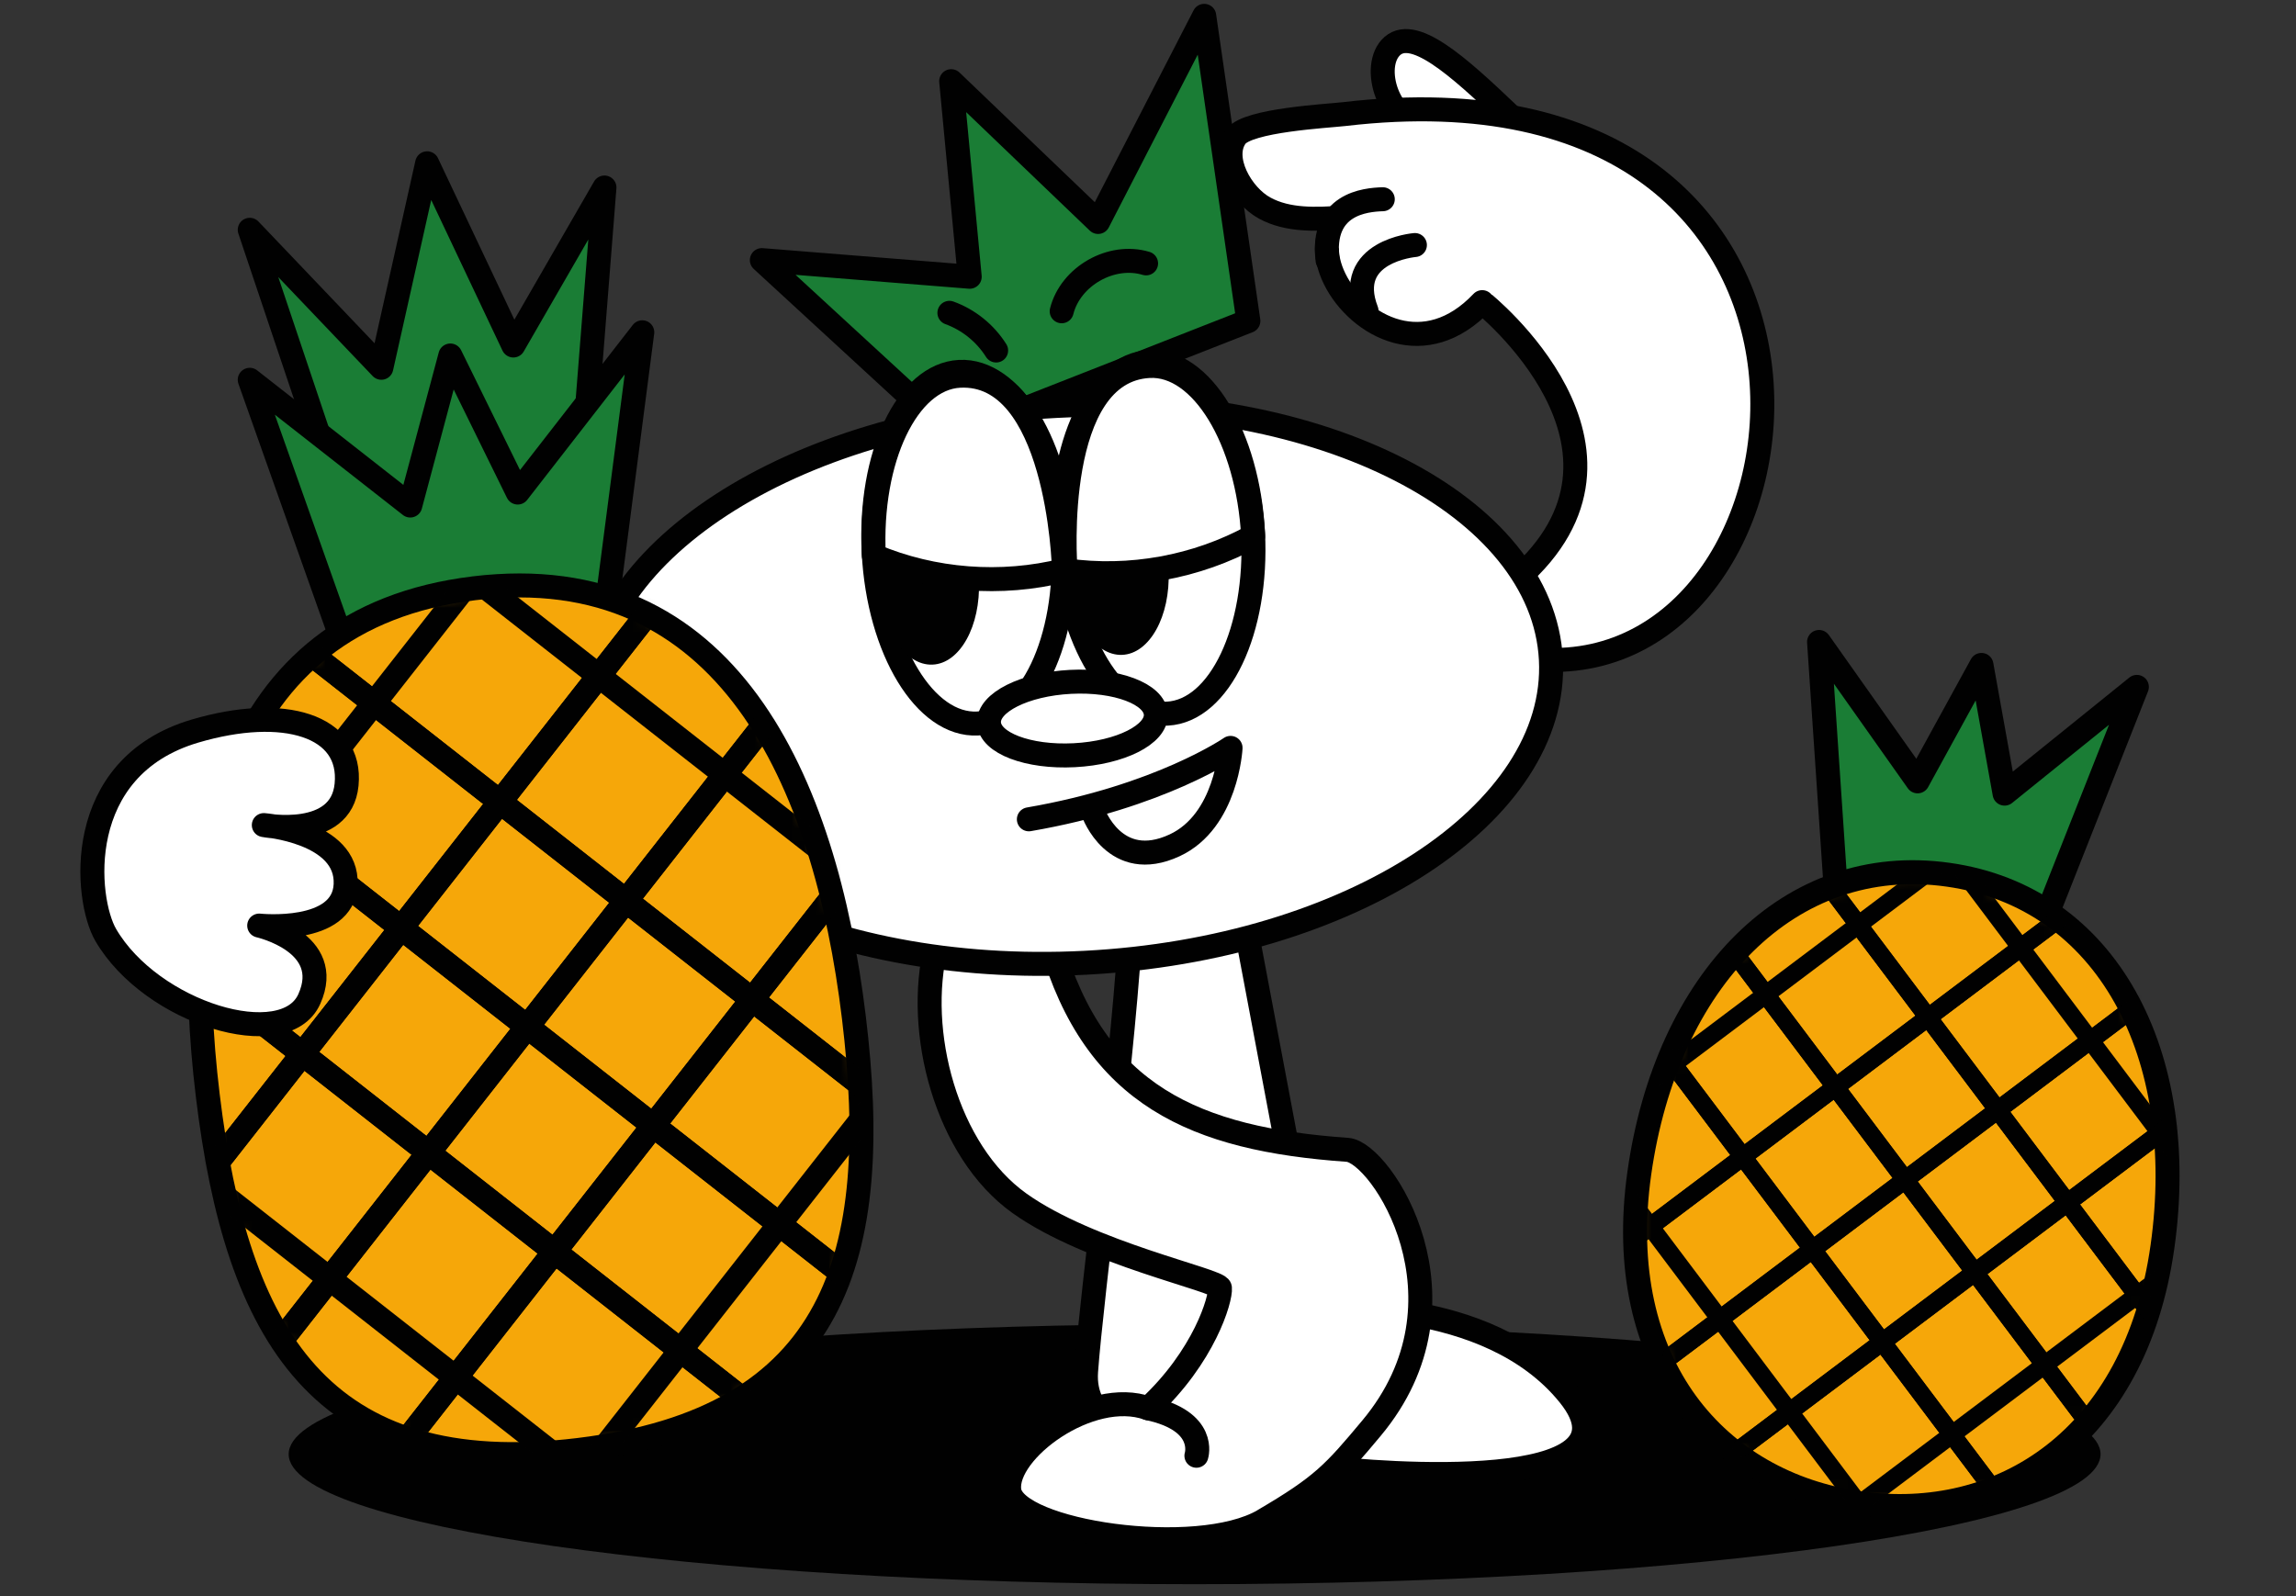 <?xml version="1.0" encoding="UTF-8"?> <svg xmlns="http://www.w3.org/2000/svg" width="187" height="130" viewBox="0 0 187 130" fill="none"><rect x="0" y="0" width="187" height="130" fill="#333333" stroke="none"/><g clip-path="url(#clip0_1142_125)"><path d="M97.296 129.041C138.047 129.041 171.081 124.299 171.081 118.45C171.081 112.601 138.047 107.859 97.296 107.859C56.546 107.859 23.511 112.601 23.511 118.45C23.511 124.299 56.546 129.041 97.296 129.041Z" fill="#010101"></path><path d="M107.741 119.507C112.113 120.074 134.44 121.856 127.789 113.62C121.138 105.384 107.32 106.581 107.32 106.581L100.485 70.353C97.099 72.11 96.125 73.695 92.096 74.936C91.74 84.146 88.869 105.804 88.456 111.717C87.896 119.603 103.368 118.941 107.741 119.507Z" fill="white" stroke="#010101" stroke-width="1.954" stroke-linecap="round" stroke-linejoin="round"></path><path d="M102.929 123.841C107.703 121.047 108.644 119.991 111.693 116.344C120.419 105.912 112.501 93.858 109.746 93.66C97.354 92.788 89.181 89.256 85.605 76.807C81.302 78.08 79.151 77.201 76.249 77.08C74.517 83.973 77.044 93.749 83.04 98.02C88.774 102.106 99.295 104.27 99.359 104.913C99.448 105.791 98.086 110.501 93.522 114.714C88.761 113.009 81.805 118.221 82.2 121.397C82.62 124.777 97.481 127.036 102.929 123.848V123.841Z" fill="white" stroke="#010101" stroke-width="1.954" stroke-linecap="round" stroke-linejoin="round"></path><path d="M97.443 118.578C97.443 118.578 98.359 115.746 93.522 114.715L97.443 118.578Z" fill="white"></path><path d="M97.443 118.578C97.443 118.578 98.359 115.746 93.522 114.715" stroke="#010101" stroke-width="1.954" stroke-linecap="round" stroke-linejoin="round"></path><path d="M77.668 35.565L101.675 26.145L98.079 1.291L89.436 18.081L77.47 6.612L78.979 22.543L62.049 21.187L77.668 35.565Z" fill="#1A7D35" stroke="#010101" stroke-width="1.954" stroke-linecap="round" stroke-linejoin="round"></path><path d="M93.344 21.454C90.524 20.601 87.189 22.497 86.47 25.355" stroke="#010101" stroke-width="1.954" stroke-linecap="round" stroke-linejoin="round"></path><path d="M77.325 25.482C78.884 26.043 80.246 27.144 81.131 28.55" stroke="#010101" stroke-width="1.954" stroke-linecap="round" stroke-linejoin="round"></path><path d="M122.907 9.343C118.706 5.333 114.977 1.979 113.246 3.901C111.623 5.708 113.284 10.577 116.593 10.24" fill="white"></path><path d="M122.907 9.343C118.706 5.333 114.977 1.979 113.246 3.901C111.623 5.708 113.284 10.577 116.593 10.24" stroke="#010101" stroke-width="1.954" stroke-linecap="round" stroke-linejoin="round"></path><path d="M125.536 53.728C149.372 55.167 154.616 3.995 109.497 9.291C108.065 9.456 101.643 9.781 100.663 11.117C99.384 12.868 101.096 15.91 102.999 16.947C104.902 17.985 107.2 17.87 109.357 17.724C106.232 19.856 109.255 25.801 113.787 26.991C115.925 27.551 118.395 27.061 120.718 24.61C120.712 24.61 135.713 36.544 123.544 47.173L125.542 53.728H125.536Z" fill="white" stroke="#010101" stroke-width="1.954" stroke-linecap="round" stroke-linejoin="round"></path><path d="M115.238 19.959C115.238 19.959 109.42 20.443 111.298 25.318L115.238 19.959Z" fill="white"></path><path d="M115.238 19.959C115.238 19.959 109.42 20.443 111.298 25.318" stroke="#010101" stroke-width="1.954" stroke-linecap="round" stroke-linejoin="round"></path><path d="M112.622 16.229C111.221 16.273 107.555 16.585 108.128 21.206L112.622 16.229Z" fill="white"></path><path d="M112.622 16.229C111.221 16.273 107.555 16.585 108.128 21.206" stroke="#010101" stroke-width="1.954" stroke-linecap="round" stroke-linejoin="round"></path><path d="M88.377 78.423C109.977 77.306 126.962 66.247 126.314 53.722C125.666 41.197 107.632 31.949 86.032 33.066C64.433 34.182 47.448 45.242 48.096 57.767C48.743 70.292 66.778 79.54 88.377 78.423Z" fill="white" stroke="#010101" stroke-width="1.954" stroke-linecap="round" stroke-linejoin="round"></path><path d="M95.072 58.13C99.337 57.91 102.463 51.319 102.054 43.41C101.645 35.502 97.856 29.269 93.591 29.489C89.326 29.71 86.2 36.3 86.609 44.209C87.018 52.118 90.807 58.351 95.072 58.13Z" fill="white" stroke="#010101" stroke-width="1.954" stroke-linecap="round" stroke-linejoin="round"></path><path d="M91.394 53.342C93.631 53.253 95.325 50.194 95.178 46.509C95.031 42.825 93.097 39.911 90.86 40C88.623 40.09 86.928 43.149 87.076 46.833C87.223 50.518 89.156 53.432 91.394 53.342Z" fill="#010101"></path><path d="M102.064 43.673C97.462 46.206 92.001 47.192 86.795 46.454C86.712 45.824 85.675 30.224 93.605 29.811C97.857 29.588 101.637 35.787 102.064 43.673Z" fill="white" stroke="#010101" stroke-width="1.954" stroke-linecap="round" stroke-linejoin="round"></path><path d="M79.623 58.933C83.888 58.712 87.014 52.122 86.605 44.213C86.196 36.304 82.407 30.072 78.142 30.292C73.877 30.513 70.751 37.103 71.16 45.012C71.569 52.921 75.358 59.153 79.623 58.933Z" fill="white" stroke="#010101" stroke-width="1.954" stroke-linecap="round" stroke-linejoin="round"></path><path d="M75.946 54.137C78.183 54.048 79.877 50.989 79.73 47.304C79.583 43.62 77.65 40.706 75.412 40.795C73.175 40.885 71.481 43.944 71.628 47.628C71.775 51.313 73.709 54.227 75.946 54.137Z" fill="#010101"></path><path d="M71.176 45.263C76.013 47.306 81.55 47.727 86.648 46.454C86.667 45.817 86.094 30.192 78.158 30.606C73.906 30.828 70.781 37.384 71.169 45.263H71.176Z" fill="white" stroke="#010101" stroke-width="1.954" stroke-linecap="round" stroke-linejoin="round"></path><path d="M87.497 61.516C91.25 61.322 94.223 59.827 94.137 58.177C94.052 56.527 90.941 55.347 87.188 55.541C83.436 55.735 80.463 57.23 80.548 58.88C80.633 60.53 83.745 61.71 87.497 61.516Z" fill="white" stroke="#010101" stroke-width="1.954" stroke-linecap="round" stroke-linejoin="round"></path><path d="M83.797 66.737C94.477 64.898 100.224 60.92 100.224 60.92C100.224 60.92 99.918 66.884 95.667 68.857C90.792 71.116 89.041 66.183 89.041 66.183" fill="white"></path><path d="M83.797 66.737C94.477 64.898 100.224 60.92 100.224 60.92C100.224 60.92 99.918 66.884 95.667 68.857C90.792 71.116 89.041 66.183 89.041 66.183" stroke="#010101" stroke-width="1.954" stroke-linecap="round" stroke-linejoin="round"></path><path d="M47.276 39.994L49.23 15.274L41.809 28.143L34.789 13.301L31.059 29.957L20.341 18.717L28.259 42.292L47.276 39.994Z" fill="#1A7D35" stroke="#010101" stroke-width="1.954" stroke-linecap="round" stroke-linejoin="round"></path><path d="M49.37 49.693L52.311 27.066L42.166 40.12L36.679 28.957L33.414 41.177L20.341 30.936L27.909 52.289L49.37 49.693Z" fill="#1A7D35" stroke="#010101" stroke-width="1.954" stroke-linecap="round" stroke-linejoin="round"></path><path d="M69.546 82.879C71.895 102.259 68.172 115.561 47.117 118.107C26.063 120.659 19.272 108.63 16.924 89.25C14.575 69.87 18.044 50.407 38.614 47.918C59.185 45.429 67.198 63.498 69.546 82.879Z" fill="#F6A709" stroke="#010101" stroke-width="1.954" stroke-linecap="round" stroke-linejoin="round"></path><mask id="mask0_1142_125" style="mask-type:luminance" maskUnits="userSpaceOnUse" x="16" y="47" width="55" height="72"><path d="M69.546 82.879C71.895 102.259 68.172 115.561 47.117 118.107C26.063 120.659 19.272 108.63 16.924 89.25C14.575 69.87 18.044 50.407 38.614 47.918C59.185 45.429 67.198 63.498 69.546 82.879Z" fill="white"></path></mask><g mask="url(#mask0_1142_125)"><path d="M33.166 42.826L84.904 83.382" stroke="#010101" stroke-width="1.954" stroke-linecap="round" stroke-linejoin="round"></path><path d="M25.121 53.092L76.859 93.647" stroke="#010101" stroke-width="1.954" stroke-linecap="round" stroke-linejoin="round"></path><path d="M17.07 63.357L68.814 103.913" stroke="#010101" stroke-width="1.954" stroke-linecap="round" stroke-linejoin="round"></path><path d="M9.025 73.617L60.763 114.179" stroke="#010101" stroke-width="1.954" stroke-linecap="round" stroke-linejoin="round"></path><path d="M25.121 53.092L76.859 93.647" stroke="#010101" stroke-width="1.954" stroke-linecap="round" stroke-linejoin="round"></path><path d="M17.07 63.357L68.814 103.913" stroke="#010101" stroke-width="1.954" stroke-linecap="round" stroke-linejoin="round"></path><path d="M9.025 73.617L60.763 114.179" stroke="#010101" stroke-width="1.954" stroke-linecap="round" stroke-linejoin="round"></path><path d="M0.98 83.883L52.718 124.445" stroke="#010101" stroke-width="1.954" stroke-linecap="round" stroke-linejoin="round"></path><path d="M83.752 73.859L43.19 125.597" stroke="#010101" stroke-width="1.954" stroke-linecap="round" stroke-linejoin="round"></path><path d="M73.487 65.814L32.931 117.552" stroke="#010101" stroke-width="1.954" stroke-linecap="round" stroke-linejoin="round"></path><path d="M63.219 57.764L22.664 109.502" stroke="#010101" stroke-width="1.954" stroke-linecap="round" stroke-linejoin="round"></path><path d="M52.953 49.719L12.398 101.457" stroke="#010101" stroke-width="1.954" stroke-linecap="round" stroke-linejoin="round"></path><path d="M73.487 65.814L32.931 117.552" stroke="#010101" stroke-width="1.954" stroke-linecap="round" stroke-linejoin="round"></path><path d="M63.219 57.764L22.664 109.502" stroke="#010101" stroke-width="1.954" stroke-linecap="round" stroke-linejoin="round"></path><path d="M52.953 49.719L12.398 101.457" stroke="#010101" stroke-width="1.954" stroke-linecap="round" stroke-linejoin="round"></path><path d="M42.694 41.674L2.132 93.412" stroke="#010101" stroke-width="1.954" stroke-linecap="round" stroke-linejoin="round"></path></g><path d="M15.873 59.552C23.11 57.413 28.704 59.074 28.227 63.918C27.788 68.424 21.487 67.208 21.487 67.208C21.487 67.208 28.342 67.73 28.151 72.046C27.973 76.125 21.111 75.393 21.111 75.393C21.111 75.393 27.26 76.768 25.191 81.376C23.193 85.831 12.335 82.553 8.611 76.157C6.925 73.261 5.881 62.505 15.873 59.552Z" fill="white" stroke="#010101" stroke-width="1.954" stroke-linecap="round" stroke-linejoin="round"></path><path d="M166.842 74.173L174.04 55.951L163.265 64.645L161.381 54.162L156.181 63.645L148.155 52.291L149.466 71.716L166.842 74.173Z" fill="#1A7D35" stroke="#010101" stroke-width="1.954" stroke-linecap="round" stroke-linejoin="round"></path><path d="M176.122 101.56C173.907 117.256 162.947 124.066 151.446 122.443C139.945 120.82 131.302 111.235 133.517 95.546C135.732 79.851 145.737 69.425 158.676 71.252C171.615 73.079 178.336 85.872 176.122 101.567V101.56Z" fill="#F6A709" stroke="#010101" stroke-width="1.954" stroke-linecap="round" stroke-linejoin="round"></path><mask id="mask1_1142_125" style="mask-type:luminance" maskUnits="userSpaceOnUse" x="133" y="71" width="44" height="52"><path d="M176.122 101.56C173.907 117.256 162.947 124.066 151.446 122.443C139.945 120.82 131.302 111.235 133.517 95.546C135.732 79.851 145.737 69.425 158.676 71.252C171.615 73.079 178.336 85.872 176.122 101.567V101.56Z" fill="white"></path></mask><g mask="url(#mask1_1142_125)"><path d="M155.952 65.732L184.555 103.755" stroke="#010101" stroke-width="1.464" stroke-linecap="round" stroke-linejoin="round"></path><path d="M148.403 71.41L177.012 109.432" stroke="#010101" stroke-width="1.464" stroke-linecap="round" stroke-linejoin="round"></path><path d="M140.862 77.088L169.471 115.104" stroke="#010101" stroke-width="1.464" stroke-linecap="round" stroke-linejoin="round"></path><path d="M133.32 82.764L161.929 120.78" stroke="#010101" stroke-width="1.464" stroke-linecap="round" stroke-linejoin="round"></path><path d="M148.403 71.41L177.012 109.432" stroke="#010101" stroke-width="1.464" stroke-linecap="round" stroke-linejoin="round"></path><path d="M140.862 77.088L169.471 115.104" stroke="#010101" stroke-width="1.464" stroke-linecap="round" stroke-linejoin="round"></path><path d="M133.32 82.764L161.929 120.78" stroke="#010101" stroke-width="1.464" stroke-linecap="round" stroke-linejoin="round"></path><path d="M125.778 88.436L154.38 126.458" stroke="#010101" stroke-width="1.464" stroke-linecap="round" stroke-linejoin="round"></path><path d="M185.528 96.881L147.506 125.483" stroke="#010101" stroke-width="1.464" stroke-linecap="round" stroke-linejoin="round"></path><path d="M179.851 89.34L141.829 117.942" stroke="#010101" stroke-width="1.464" stroke-linecap="round" stroke-linejoin="round"></path><path d="M174.174 81.791L136.158 110.4" stroke="#010101" stroke-width="1.464" stroke-linecap="round" stroke-linejoin="round"></path><path d="M168.497 74.248L130.481 102.857" stroke="#010101" stroke-width="1.464" stroke-linecap="round" stroke-linejoin="round"></path><path d="M179.851 89.34L141.829 117.942" stroke="#010101" stroke-width="1.464" stroke-linecap="round" stroke-linejoin="round"></path><path d="M174.174 81.791L136.158 110.4" stroke="#010101" stroke-width="1.464" stroke-linecap="round" stroke-linejoin="round"></path><path d="M168.497 74.248L130.481 102.857" stroke="#010101" stroke-width="1.464" stroke-linecap="round" stroke-linejoin="round"></path><path d="M162.826 66.707L124.804 95.316" stroke="#010101" stroke-width="1.464" stroke-linecap="round" stroke-linejoin="round"></path></g></g><defs><clipPath id="clip0_1142_125"><rect width="186.261" height="128.731" fill="white" transform="translate(0 0.311)"></rect></clipPath></defs></svg> 